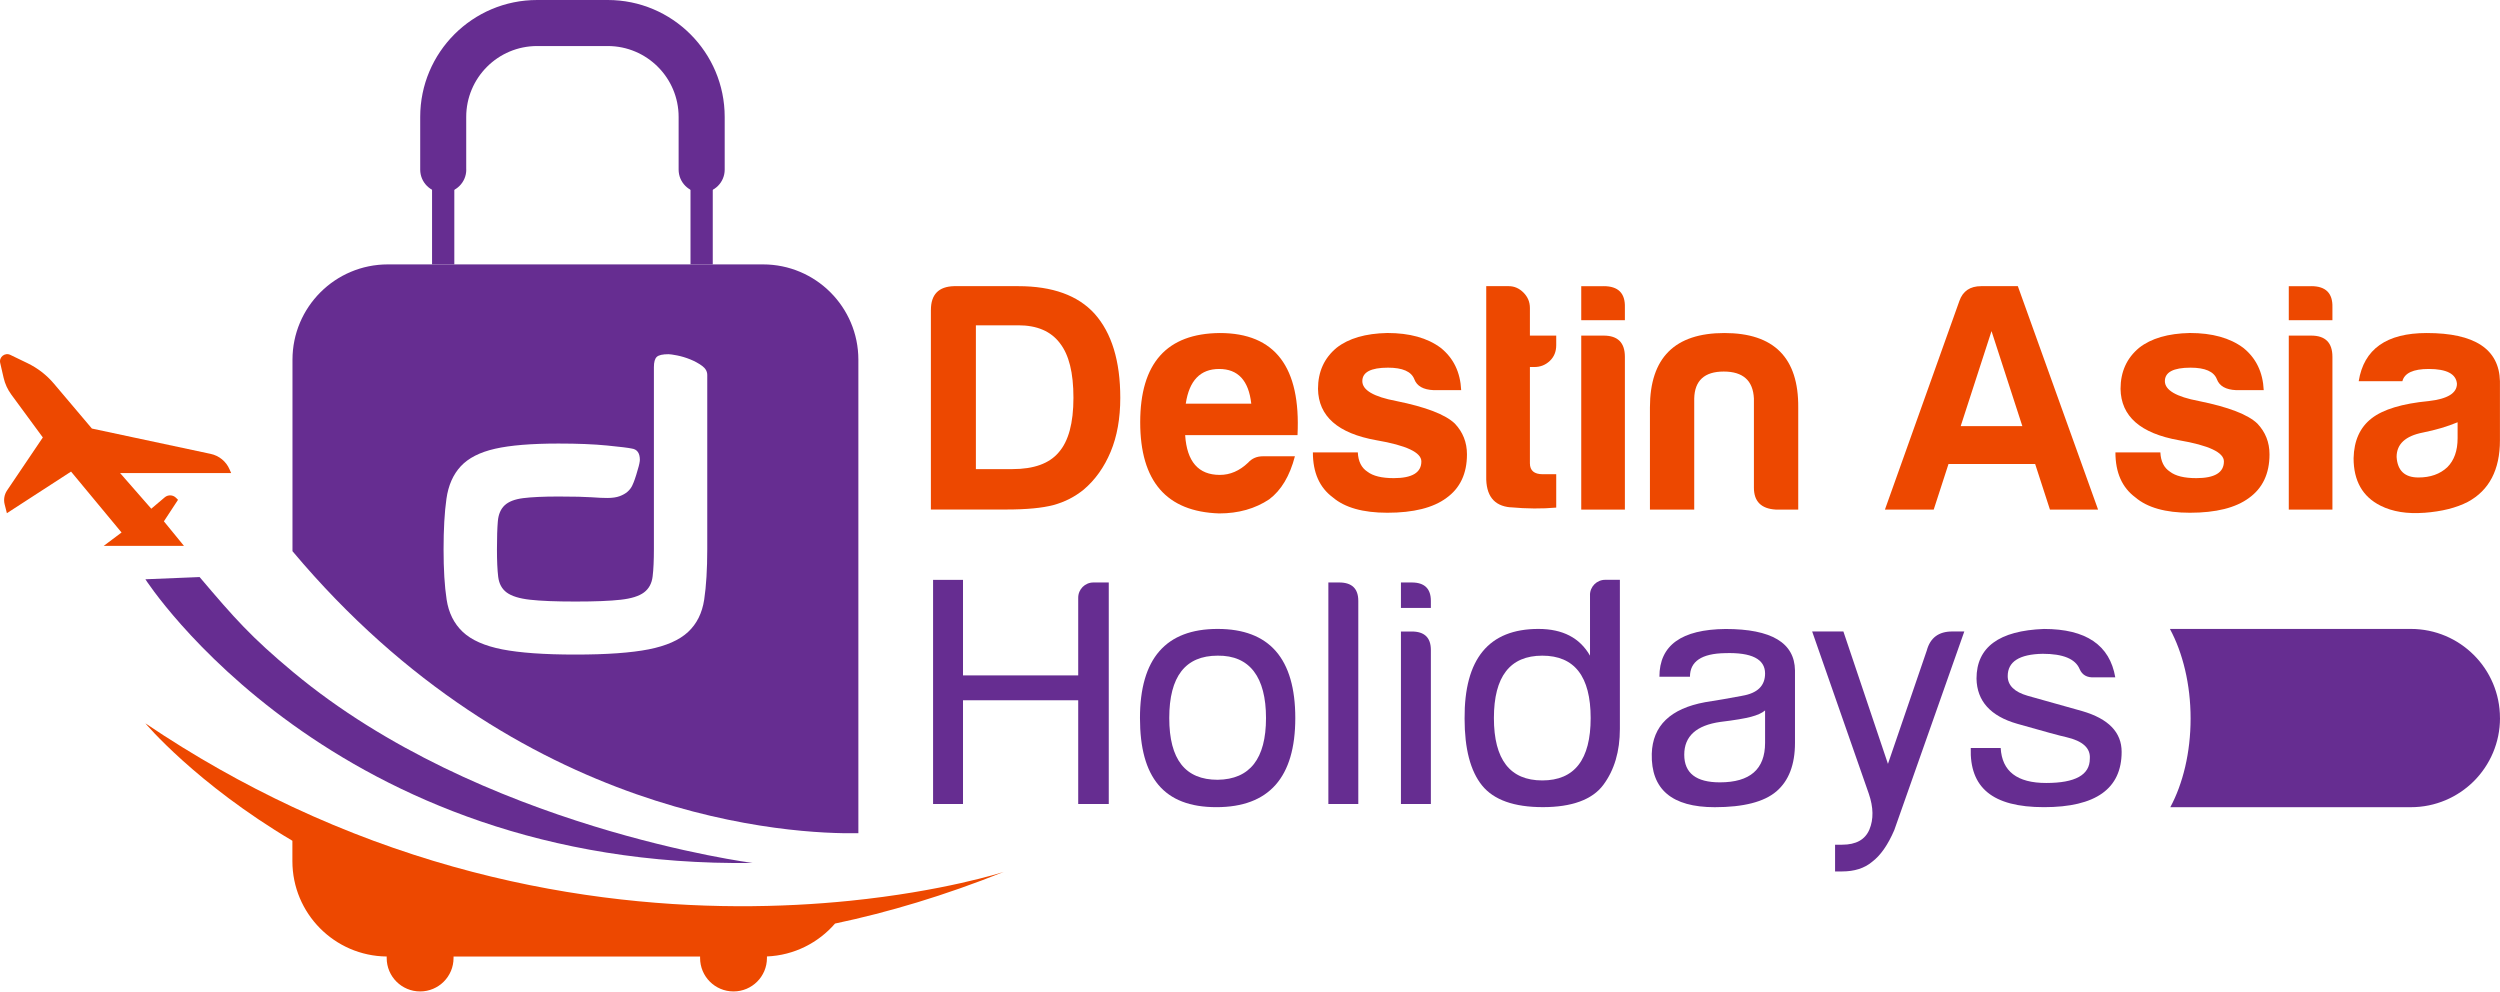 <svg width="1000" height="397" viewBox="0 0 1000 397" fill="none" xmlns="http://www.w3.org/2000/svg">
<path d="M305.191 105.759H155.139C134.07 105.759 116.992 122.836 116.992 143.905V220.471C207.9 328.799 317.365 333.738 343.349 333.288V143.905C343.349 122.836 326.271 105.759 305.202 105.759H305.191ZM282.902 219.689C282.902 227.719 282.487 234.434 281.682 239.822C280.865 245.223 278.721 249.545 275.228 252.79C271.746 256.035 266.487 258.357 259.465 259.742C252.442 261.128 242.671 261.827 230.153 261.827C217.635 261.827 207.995 261.128 200.924 259.754C193.854 258.368 188.572 256.035 185.09 252.743C181.608 249.451 179.453 245.14 178.647 239.799C177.83 234.457 177.428 227.778 177.428 219.76C177.428 211.742 177.807 204.909 178.576 199.52C179.334 194.132 181.253 189.797 184.308 186.505C187.364 183.212 191.947 180.879 198.058 179.494C204.169 178.108 212.625 177.421 223.426 177.421C231.065 177.421 237.543 177.682 242.837 178.203C248.131 178.724 251.411 179.126 252.655 179.411C254.858 179.695 255.947 181.223 255.947 183.97C255.947 184.255 255.876 184.752 255.734 185.463C255.592 186.173 255.391 186.907 255.154 187.665C254.917 188.423 254.704 189.158 254.514 189.88C254.313 190.591 254.123 191.183 253.934 191.656C253.65 192.509 253.294 193.386 252.868 194.286C252.43 195.186 251.814 195.991 250.997 196.702C250.18 197.412 249.126 198.004 247.846 198.478C246.556 198.952 244.909 199.189 242.908 199.189C241.949 199.189 241.013 199.165 240.113 199.118C239.201 199.07 238.029 198.999 236.607 198.904C235.174 198.81 233.433 198.739 231.373 198.691C229.312 198.644 226.671 198.608 223.426 198.608C217.303 198.608 212.578 198.833 209.238 199.26C205.898 199.686 203.435 200.645 201.86 202.126C200.285 203.606 199.373 205.738 199.136 208.509C198.899 211.28 198.781 215.011 198.781 219.689C198.781 224.367 198.946 227.955 199.278 230.727C199.621 233.498 200.758 235.594 202.713 237.027C204.678 238.46 207.77 239.42 212.033 239.893C216.285 240.379 222.325 240.616 230.165 240.616C238.005 240.616 244.045 240.379 248.297 239.893C252.548 239.42 255.651 238.437 257.617 236.956C259.571 235.476 260.72 233.356 261.052 230.573C261.395 227.802 261.561 224.13 261.561 219.535V146.842C261.561 144.841 261.94 143.479 262.71 142.756C263.467 142.034 265.054 141.679 267.435 141.679C268.003 141.679 269.152 141.845 270.869 142.176C272.587 142.52 274.328 143.041 276.092 143.751C277.857 144.462 279.432 145.326 280.818 146.333C282.203 147.34 282.902 148.56 282.902 149.993V219.665V219.689Z" fill="#662D91"/>
<path d="M401.51 348.755C377.895 358.206 355.382 364.921 334.017 369.421C327.349 377.119 317.65 382.129 306.778 382.579V383.206C306.778 390.596 300.797 396.577 293.407 396.577C286.017 396.577 280.036 390.596 280.036 383.206V382.614H181.419V383.206C181.419 390.596 175.438 396.577 168.048 396.577C160.658 396.577 154.677 390.596 154.677 383.206V382.602C133.81 382.377 116.957 365.383 116.957 344.456V336.308C78.348 313.415 58.144 289.326 58.144 289.326C77.827 302.614 97.522 313.628 116.957 322.736C204.347 363.653 286.502 365.726 339.867 360.326C377.291 356.524 400.551 349.063 401.51 348.755Z" fill="#ED4800"/>
<path d="M301.14 345.178C217.197 346.363 156.643 318.283 116.969 289.765C76.904 260.962 58.156 231.71 58.156 231.71L79.841 230.822C93.91 247.414 100.471 254.851 117.265 268.85C192.125 331.227 301.14 345.19 301.14 345.19V345.178Z" fill="#662D91"/>
<path d="M48.054 189.229H92.465L91.814 187.736C90.452 184.574 87.645 182.277 84.27 181.554L36.756 171.417L21.537 153.427C18.648 150.016 15.071 147.245 11.044 145.291L4.128 141.951C1.961 140.897 -0.467 142.827 0.078 145.184L1.44 151.106C1.996 153.534 3.05 155.819 4.519 157.821L17.132 174.981L2.837 196.157C1.724 197.803 1.368 199.852 1.866 201.77L2.754 205.276L28.418 188.636L48.622 212.998L41.493 218.339H73.576L65.558 208.533L71.207 199.923L70.402 199.118C69.182 197.898 67.216 197.815 65.901 198.928L60.513 203.488L48.042 189.229H48.054Z" fill="#ED4800"/>
<path d="M243.086 4.761H214.84C191.675 4.761 172.821 23.615 172.821 46.78V105.759H181.727V46.78C181.727 28.518 196.578 13.667 214.84 13.667H243.086C261.348 13.667 276.199 28.518 276.199 46.78V105.759H285.105V46.78C285.105 23.615 266.251 4.761 243.086 4.761Z" fill="#662D91"/>
<path d="M186.488 67.849V46.78C186.488 31.124 199.183 18.416 214.852 18.416H243.086C258.742 18.416 271.45 31.112 271.45 46.78V67.849C271.45 72.93 275.571 77.063 280.664 77.063C285.744 77.063 289.878 72.942 289.878 67.849V46.78C289.878 20.95 268.939 0 243.097 0H214.864C189.034 0 168.083 20.939 168.083 46.78V67.849C168.083 72.93 172.205 77.063 177.297 77.063C182.378 77.063 186.511 72.942 186.511 67.849H186.488Z" fill="#662D91"/>
<path d="M372.365 123.961C372.365 117.803 375.444 114.629 381.614 114.463H407.29C420.98 114.463 431.177 118.147 437.845 125.501C444.69 133.199 448.113 144.414 448.113 159.135C448.113 167.354 446.834 174.543 444.264 180.702C441.694 186.86 438.105 191.917 433.475 195.849C429.874 198.762 425.86 200.811 421.407 202.007C416.954 203.203 410.618 203.807 402.399 203.807H372.353V123.961H372.365ZM404.98 187.642C413.543 187.642 419.701 185.415 423.467 180.962C427.399 176.509 429.377 169.238 429.377 159.135C429.377 149.033 427.577 141.927 423.988 137.309C420.388 132.512 414.834 130.12 407.302 130.12H390.354V187.642H404.992H404.98Z" fill="#ED4800"/>
<path d="M517.963 182.514C515.914 190.389 512.48 196.121 507.695 199.722C502.046 203.488 495.367 205.371 487.669 205.371C466.612 204.684 456.083 192.533 456.083 168.906C456.083 145.279 466.695 133.389 487.929 133.211C510.017 133.211 520.367 146.819 519.005 174.046H474.061C474.748 184.657 479.367 189.963 487.929 189.963C492.039 189.963 495.805 188.34 499.228 185.084C500.767 183.366 502.733 182.514 505.137 182.514H517.975H517.963ZM500.507 161.457C499.476 152.207 495.201 147.588 487.669 147.588C480.137 147.588 475.684 152.207 474.31 161.457H500.507Z" fill="#ED4800"/>
<path d="M543.13 180.974C543.296 184.574 544.587 187.132 546.979 188.684C549.205 190.401 552.711 191.254 557.507 191.254C564.874 191.254 568.545 189.027 568.545 184.574C568.545 180.974 562.553 178.155 550.567 176.095C535.16 173.359 527.367 166.514 527.201 155.547C527.201 148.702 529.688 143.218 534.65 139.109C539.447 135.343 546.209 133.377 554.937 133.199C563.843 133.199 570.949 135.165 576.255 139.109C581.395 143.218 584.131 148.867 584.474 156.056H573.436C569.327 155.879 566.757 154.434 565.727 151.686C564.53 148.607 561.025 147.067 555.198 147.067C548.353 147.067 544.93 148.867 544.93 152.456C544.93 156.044 549.466 158.709 558.538 160.414C570.345 162.807 578.138 165.803 581.904 169.403C585.161 172.826 586.784 176.936 586.784 181.732C586.784 189.442 584.048 195.257 578.564 199.189C573.259 203.121 565.383 205.098 554.937 205.098C545.179 205.098 537.907 203.038 533.111 198.94C527.805 195.008 525.152 189.015 525.152 180.962H543.13V180.974Z" fill="#ED4800"/>
<path d="M604.122 202.931C597.525 202.327 594.316 198.182 594.493 190.472V114.463H603.482C605.709 114.463 607.675 115.316 609.392 117.033C611.109 118.751 611.962 120.799 611.962 123.192V134.229H622.49V138.078C622.49 140.648 621.638 142.745 619.92 144.367C618.203 145.99 616.154 146.807 613.762 146.807H611.962V185.32C611.962 188.234 613.679 189.691 617.102 189.691H622.49V203.038C616.841 203.547 610.718 203.511 604.133 202.907L604.122 202.931Z" fill="#ED4800"/>
<path d="M641.475 114.463C647.29 114.463 650.12 117.294 649.954 122.943V128.083H632.498V114.475H641.487L641.475 114.463ZM641.475 134.241C647.124 134.241 649.954 137.072 649.954 142.721V203.843H632.498V134.253H641.487L641.475 134.241Z" fill="#ED4800"/>
<path d="M710.295 203.831C704.48 203.488 701.566 200.574 701.566 195.103V159.408C701.223 152.219 697.196 148.619 689.498 148.619C681.8 148.619 677.857 152.219 677.691 159.408V203.831H659.974V162.996C659.974 143.135 669.898 133.211 689.759 133.211C709.62 133.211 719.461 143.135 719.296 162.996V203.831H710.307H710.295Z" fill="#ED4800"/>
<path d="M807.136 114.463L839.23 203.831H819.973L814.064 185.605H779.399L773.489 203.831H753.972L783.757 120.373C785.131 116.441 788.033 114.463 792.486 114.463H807.124H807.136ZM784.279 170.446H808.936L796.607 132.441L784.279 170.446Z" fill="#ED4800"/>
<path d="M864.148 180.974C864.314 184.574 865.605 187.132 867.997 188.684C870.224 190.401 873.729 191.254 878.526 191.254C885.892 191.254 889.563 189.027 889.563 184.574C889.563 180.974 883.571 178.155 871.586 176.095C856.178 173.359 848.385 166.514 848.219 155.547C848.219 148.702 850.706 143.218 855.668 139.109C860.465 135.343 867.227 133.377 875.956 133.199C884.862 133.199 891.968 135.165 897.273 139.109C902.413 143.218 905.149 148.867 905.492 156.056H894.455C890.345 155.879 887.775 154.434 886.745 151.686C885.549 148.607 882.043 147.067 876.216 147.067C869.371 147.067 865.948 148.867 865.948 152.456C865.948 156.044 870.484 158.709 879.556 160.414C891.363 162.807 899.156 165.803 902.922 169.403C906.179 172.826 907.802 176.936 907.802 181.732C907.802 189.442 905.066 195.257 899.583 199.189C894.277 203.121 886.401 205.098 875.956 205.098C866.197 205.098 858.925 203.038 854.129 198.94C848.823 195.008 846.17 189.015 846.17 180.962H864.148V180.974Z" fill="#ED4800"/>
<path d="M924.489 114.463C930.304 114.463 933.134 117.294 932.968 122.943V128.083H915.512V114.475H924.5L924.489 114.463ZM924.489 134.241C930.138 134.241 932.968 137.072 932.968 142.721V203.843H915.512V134.253H924.5L924.489 134.241Z" fill="#ED4800"/>
<path d="M969.682 205.11C962.837 205.619 957.01 204.684 952.225 202.28C945.036 198.679 941.436 192.355 941.436 183.272C941.602 176.249 944.006 170.943 948.625 167.354C953.244 163.754 960.871 161.445 971.482 160.426C979.014 159.574 982.78 157.264 982.78 153.498C982.437 149.566 978.671 147.588 971.482 147.588C965.324 147.588 961.806 149.211 960.953 152.468H943.485C945.546 139.63 954.617 133.211 970.7 133.211C989.874 133.211 999.633 139.63 999.976 152.468V176.095C999.976 187.902 995.701 196.121 987.138 200.752C982.52 203.144 976.693 204.601 969.682 205.122V205.11ZM969.173 173.015C962.15 174.389 958.644 177.634 958.644 182.774C958.988 188.257 961.901 190.993 967.372 190.993C972.169 190.993 976.018 189.619 978.931 186.884C981.667 184.148 983.041 180.287 983.041 175.325V168.906C978.931 170.623 974.312 171.985 969.173 173.015Z" fill="#ED4800"/>
<path d="M431.284 239.076V270.164H385.202V231.935H373.229V321.599H385.202V280.101H431.284V321.599H443.506V232.989H437.371C434.008 232.989 431.284 235.713 431.284 239.076Z" fill="#662D91"/>
<path d="M518.117 287.218C518.117 310.987 507.589 322.866 486.544 322.866C465.498 322.866 455.989 310.987 455.989 287.218C455.989 263.449 466.339 251.571 487.053 251.571C507.766 251.571 518.117 263.449 518.117 287.218ZM487.053 311.911C499.95 311.745 506.404 303.502 506.404 287.218C506.404 270.934 499.95 262.099 487.053 262.265C474.156 262.265 467.701 270.579 467.701 287.218C467.701 303.858 474.156 311.911 487.053 311.911Z" fill="#662D91"/>
<path d="M543.319 321.599H531.346V232.989H535.68C540.773 232.989 543.319 235.452 543.319 240.367V321.587V321.599Z" fill="#662D91"/>
<path d="M572.347 243.174H560.373V232.989H564.708C569.8 232.989 572.347 235.452 572.347 240.367V243.174ZM572.347 321.599H560.373V252.601H564.708C569.8 252.601 572.347 255.064 572.347 259.991V321.61V321.599Z" fill="#662D91"/>
<path d="M636.003 238.022V262.265C631.929 255.135 625.048 251.571 615.373 251.571C595.512 251.571 585.67 263.532 585.836 287.467C585.836 299.523 588.169 308.429 592.835 314.197C597.501 319.964 605.614 322.854 617.149 322.854C628.684 322.854 636.927 319.881 641.333 313.948C645.75 308.003 647.953 300.542 647.953 291.541V231.923H642.079C638.715 231.923 635.991 234.647 635.991 238.01L636.003 238.022ZM616.912 312.172C604.015 312.172 597.561 303.858 597.561 287.218C597.561 270.579 604.015 262.265 616.912 262.265C629.809 262.265 636.264 270.579 636.264 287.218C636.264 303.858 629.809 312.172 616.912 312.172Z" fill="#662D91"/>
<path d="M696.865 278.312C702.976 277.294 706.031 274.321 706.031 269.406C706.031 263.639 700.69 260.915 689.996 261.258C680.663 261.424 675.985 264.562 675.985 270.685H663.763C663.763 258.12 672.586 251.76 690.244 251.594C708.577 251.594 717.827 257.113 717.993 268.139V297.166C717.993 305.824 715.529 312.278 710.603 316.518C705.676 320.758 697.445 322.878 685.91 322.878C668.761 322.878 660.364 315.748 660.708 301.489C661.051 290.286 668.181 283.417 682.096 280.87C686.514 280.195 691.429 279.343 696.865 278.324V278.312ZM700.429 286.721C697.883 287.396 693.809 288.083 688.207 288.758C678.532 290.12 673.7 294.49 673.7 301.868C673.7 309.246 678.449 312.941 687.959 312.941C700.015 312.941 706.031 307.683 706.031 297.155V284.175C704.847 285.193 702.976 286.046 700.429 286.721Z" fill="#662D91"/>
<path d="M737.356 252.589L755.18 305.551L770.706 260.228C772.068 255.135 775.455 252.589 780.891 252.589H785.723L757.715 332.032C755.168 337.978 752.196 342.217 748.797 344.764C745.741 347.31 741.75 348.577 736.835 348.577H734.028V337.883H736.835C742.437 337.883 746.085 335.846 747.778 331.772C749.472 327.698 749.389 322.949 747.529 317.513L724.862 252.589H737.333H737.356Z" fill="#662D91"/>
<path d="M848.657 300.719C848.657 315.488 838.307 322.866 817.593 322.866C796.88 322.866 787.808 314.978 788.305 299.192H800.278C800.788 308.524 806.851 313.19 818.481 313.19C830.111 313.19 835.926 309.969 835.926 303.514C836.27 299.274 833.119 296.385 826.499 294.857C824.119 294.348 817.593 292.571 806.899 289.516C796.204 286.46 790.768 280.432 790.603 271.443C790.603 258.878 799.603 252.257 817.593 251.582C834.398 251.582 843.908 258.037 846.111 270.934H837.703C834.813 271.1 832.871 269.998 831.852 267.63C830.159 263.556 825.232 261.519 817.084 261.519C807.751 261.685 803.085 264.657 803.085 270.437C803.085 274.167 805.762 276.796 811.103 278.324C816.444 279.852 823.704 281.889 832.871 284.435C843.399 287.491 848.657 292.927 848.657 300.731V300.719Z" fill="#662D91"/>
<path d="M1000 287.218C1000 297.06 996.009 305.978 989.566 312.444C983.1 318.887 974.182 322.878 964.341 322.878H868.127C873.184 313.451 876.24 301.004 876.24 287.372C876.24 273.741 873.101 261.045 867.962 251.571H964.329C984.024 251.571 999.988 267.535 999.988 287.206L1000 287.218Z" fill="#662D91"/>
</svg>
